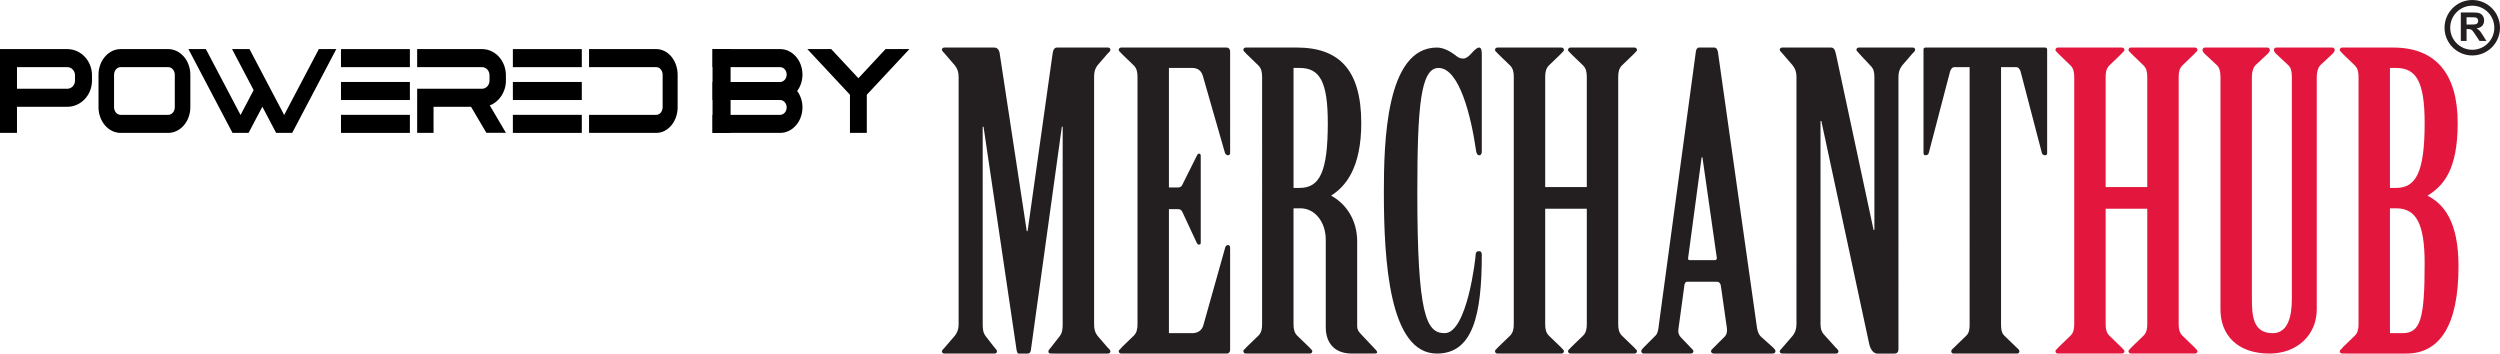 <?xml version="1.0" encoding="UTF-8" standalone="no"?>
<svg
   id="a"
   width="879.6"
   height="124.399"
   viewBox="0 0 879.6 124.399"
   version="1.1"
   sodipodi:docname="footer.svg"
   inkscape:version="1.3.2 (091e20e, 2023-11-25)"
   xmlns:inkscape="http://www.inkscape.org/namespaces/inkscape"
   xmlns:sodipodi="http://sodipodi.sourceforge.net/DTD/sodipodi-0.dtd"
   xmlns="http://www.w3.org/2000/svg"
   xmlns:svg="http://www.w3.org/2000/svg">
  <sodipodi:namedview
     id="namedview29"
     pagecolor="#ffffff"
     bordercolor="#000000"
     borderopacity="0.25"
     inkscape:showpageshadow="2"
     inkscape:pageopacity="0.0"
     inkscape:pagecheckerboard="0"
     inkscape:deskcolor="#d1d1d1"
     inkscape:zoom="0.34214738"
     inkscape:cx="235.27872"
     inkscape:cy="-219.20378"
     inkscape:window-width="1800"
     inkscape:window-height="1019"
     inkscape:window-x="0"
     inkscape:window-y="44"
     inkscape:window-maximized="1"
     inkscape:current-layer="a" />
  <defs
     id="defs2">
    <style
       id="style1">.c,.d,.e,.f,.g,.h,.i{stroke-width:0px;}.c,.f{fill:#e3173e;}.j{fill:none;stroke:#231f20;stroke-miterlimit:10;stroke-width:2px;}.e{fill:#fff;}.f,.h,.i{fill-rule:evenodd;}.g,.h{fill:#231f20;}.i{fill:url(#b);}</style>
    <linearGradient
       id="b"
       x1="884.082"
       y1="279.458"
       x2="1310.973"
       y2="279.458"
       gradientUnits="userSpaceOnUse">
      <stop
         offset=".366"
         stop-color="#333"
         id="stop1" />
      <stop
         offset="1"
         stop-color="#f1f1f1"
         id="stop2" />
    </linearGradient>
  </defs>
  <path
     class="d"
     d="M 5.976,46.757 H 0 v -29.484 h 23.703 c 4.766,0 8.665,4.144 8.665,9.209 v 1.88 c 0,5.066 -3.9,9.21 -8.665,9.21 H 5.976 v 9.185 z m 17.727,-15.537 c 1.479,0 2.689,-1.286 2.689,-2.858 v -1.88 c 0,-1.572 -1.21,-2.858 -2.689,-2.858 H 5.976 v 7.596 z"
     id="path17" />
  <path
     class="d"
     d="m 59.192,17.273 c 4.277,0 7.777,4.063 7.777,9.03 v 11.425 c 0,4.966 -3.499,9.03 -7.777,9.03 H 42.436 c -4.277,0 -7.778,-4.063 -7.778,-9.03 v -11.425 c 0,-4.966 3.5,-9.03 7.778,-9.03 z m -16.756,23.133 H 59.192 c 1.269,0 2.307,-1.205 2.307,-2.679 v -11.425 c 0,-1.474 -1.038,-2.679 -2.307,-2.679 H 42.436 c -1.269,0 -2.308,1.205 -2.308,2.679 v 11.425 c 0,1.474 1.039,2.679 2.308,2.679 z"
     id="path18" />
  <path
     class="d"
     d="m 99.983,40.46 12.199,-23.187 h 6.14 l -15.513,29.484 H 97.156 l -4.848,-9.215 -4.849,9.215 h -5.653 l -15.513,-29.484 h 6.14 l 12.2,23.187 4.604,-8.752 -7.594,-14.434 h 6.14 l 12.2,23.187 z"
     id="path19" />
  <path
     class="d"
     d="m 119.971,17.273 h 24.243 v 6.351 h -24.243 z m 0,11.567 h 24.243 v 6.351 h -24.243 z m 0,11.567 h 24.243 v 6.351 h -24.243 z"
     id="path20" />
  <path
     class="d"
     d="m 152.538,31.22 h 17.1 c 1.427,0 2.594,-1.285 2.594,-2.858 v -1.88 c 0,-1.572 -1.167,-2.858 -2.594,-2.858 H 146.774 v -6.351 h 22.865 c 4.597,0 8.358,4.144 8.358,9.209 v 1.88 c 0,4.033 -2.385,7.483 -5.678,8.721 l 5.678,9.633 h -6.878 l -5.391,-9.145 h -13.19 v 9.185 h -5.764 v -15.537 h 5.764 z"
     id="path21" />
  <path
     class="d"
     d="m 180.449,17.273 h 24.25 v 6.351 h -24.25 z m 0,11.567 h 24.25 v 6.351 h -24.25 z m 0,11.567 h 24.25 v 6.351 h -24.25 z"
     id="path22" />
  <path
     class="d"
     d="m 212.531,17.273 h 18.388 c 4.126,0 7.501,4.063 7.501,9.03 v 11.425 c 0,4.966 -3.375,9.03 -7.501,9.03 h -6.326 l -2.406,-10e-4 h -1.929 l -7.727,10e-4 h -5.276 v -6.351 h 23.664 c 1.224,0 2.225,-1.205 2.225,-2.679 v -11.425 c 0,-1.474 -1.001,-2.679 -2.225,-2.679 h -8.961 l -1.7,-10e-4 h -13.003 v -6.35 h 5.276 z"
     id="path23" />
  <path
     class="d"
     d="m 257.048,46.757 h -6.351 v -29.484 h 6.351 z"
     id="path24" />
  <path
     class="d"
     d="m 276.785,37.798 c 0,-1.422 -1.037,-2.607 -2.281,-2.607 h -23.807 v -6.351 h 23.807 c 1.244,-0.001 2.281,-1.187 2.281,-2.608 0,-1.421 -1.037,-2.607 -2.281,-2.607 h -23.807 v -6.351 h 23.807 c 4.31,0 7.836,4.031 7.836,8.958 0,2.199 -0.702,4.22 -1.864,5.783 1.161,1.563 1.864,3.584 1.864,5.783 0,4.928 -3.526,8.959 -7.836,8.959 h -23.807 v -6.351 h 23.807 c 1.244,0 2.281,-1.186 2.281,-2.608 z"
     id="path25" />
  <path
     class="d"
     d="m 292.45,17.273 9.564,10.251 9.563,-10.251 h 8.387 l -13.757,14.745 -1.231,1.319 v 13.42 h -5.925 v -13.42 l -1.231,-1.319 -13.757,-14.745 h 8.387 z"
     id="path26" />
  <path
     class="f"
     d="m 740.851,65.827 v -38.76 c 0,-1.723 0.287,-3.016 1.291,-4.021 l 4.307,-4.161 c 0.286,-0.432 1.005,-0.863 1.005,-1.293 0,-0.429 -0.286,-0.862 -0.862,-0.862 h -22.538 c -0.575,0 -0.861,0.432 -0.861,0.862 -6e-4,0.43 0.719,0.861 1.005,1.292 l 4.307,4.163 c 1.004,1.005 1.292,2.297 1.292,4.02 v 86.995 c 0,1.723 -0.287,3.015 -1.291,4.02 l -4.308,4.164 c -0.287,0.43 -1.005,0.86 -1.005,1.29 -6e-4,0.433 0.287,0.862 0.862,0.862 l 22.538,8e-4 c 0.575,0 0.862,-0.431 0.862,-0.863 0,-0.43 -0.718,-0.86 -1.005,-1.291 l -4.308,-4.163 c -1.004,-1.005 -1.29,-2.298 -1.29,-4.021 l -6e-4,-40.626 h 14.643 v 40.626 c 0,1.723 -0.287,3.015 -1.292,4.02 l -4.307,4.164 c -0.287,0.43 -1.004,0.86 -1.004,1.29 0,0.433 0.287,0.862 0.861,0.862 l 22.538,8e-4 c 0.574,0 0.862,-0.431 0.862,-0.863 -9e-4,-0.43 -0.717,-0.86 -1.004,-1.291 l -4.308,-4.163 c -1.006,-1.005 -1.292,-2.298 -1.292,-4.021 l -9e-4,-86.995 c 0,-1.723 0.288,-3.016 1.293,-4.021 l 4.306,-4.161 c 0.287,-0.432 1.005,-0.863 1.005,-1.293 -9e-4,-0.429 -0.287,-0.862 -0.861,-0.862 h -22.54 c -0.573,0 -0.86,0.432 -0.86,0.862 0,0.43 0.717,0.861 1.004,1.292 l 4.307,4.163 c 1.005,1.005 1.292,2.297 1.292,4.02 v 38.761 z m 40.397,43.068 c 0,8.901 5.887,15.504 17.228,15.504 9.761,8e-4 16.651,-6.603 16.651,-15.504 V 27.067 c 0,-1.723 0.431,-3.159 1.149,-4.021 l 4.45,-4.161 c 0.43,-0.432 0.719,-0.863 0.719,-1.293 -3e-4,-0.429 -0.289,-0.862 -0.862,-0.862 h -19.668 c -0.573,0 -0.86,0.432 -0.86,0.862 -3e-4,0.43 0.287,0.861 0.717,1.292 l 4.45,4.163 c 0.862,0.862 1.149,2.297 1.149,4.02 v 78.096 c 0,6.317 -1.435,12.057 -6.748,12.057 -6.747,0 -7.321,-5.741 -7.321,-12.057 l -3e-4,-78.095 c 0,-1.723 0.431,-3.159 1.148,-4.021 l 4.45,-4.161 c 0.432,-0.432 0.719,-0.863 0.719,-1.293 -2e-4,-0.429 -0.286,-0.862 -0.861,-0.862 h -21.965 c -0.573,0 -0.862,0.432 -0.862,0.862 -5e-4,0.43 0.288,0.861 0.719,1.292 l 4.451,4.163 c 0.86,0.862 1.147,2.297 1.147,4.02 z m 48.58,5.167 c 0,1.723 -0.286,3.015 -1.29,4.02 l -4.308,4.164 c -0.287,0.574 -1.005,0.86 -1.005,1.29 -6e-4,0.433 0.287,0.862 0.862,0.862 l 22.538,8e-4 c 11.772,0 18.376,-9.906 18.376,-30.723 -3e-4,-15.934 -5.311,-21.964 -10.911,-24.835 5.599,-3.445 10.623,-9.044 10.623,-25.553 0,-17.37 -7.752,-26.558 -22.683,-26.558 H 824.086 c -0.575,0 -0.862,0.432 -0.862,0.862 -6e-4,0.43 0.719,0.861 1.006,1.292 l 4.307,4.163 c 1.004,1.005 1.291,2.297 1.291,4.02 z m 11.055,-90.154 h 2.153 c 7.035,0 10.049,4.737 10.049,19.38 -3e-4,17.228 -3.014,22.826 -10.049,22.826 l -2.153,5e-4 z m 0,49.384 h 2.153 c 7.035,0 10.049,5.311 10.049,19.379 -3e-4,19.382 -1.434,24.548 -7.752,24.548 h -4.449 z"
     id="path27" />
  <path
     class="h"
     d="m 632.063,114.062 c 0,1.723 -0.43,2.872 -1.292,4.02 l -3.589,4.164 c -0.287,0.43 -1.005,0.86 -1.005,1.435 0,0.287 0.287,0.717 0.862,0.717 l 18.949,8e-4 c 0.573,0 0.862,-0.431 0.862,-0.718 -3e-4,-0.576 -0.575,-1.006 -1.006,-1.436 l -3.878,-4.306 c -1.003,-1.006 -1.435,-2.155 -1.435,-3.877 V 42.571 h 0.289 l 16.796,78.24 c 0.431,2.153 1.58,3.588 2.871,3.588 l 6.028,8e-4 c 1.005,0 1.437,-0.575 1.437,-1.58 l -8e-4,-95.752 c 0,-1.723 0.431,-2.872 1.293,-4.021 l 3.588,-4.161 c 0.432,-0.432 1.006,-0.863 1.006,-1.437 -9e-4,-0.286 -0.287,-0.719 -0.862,-0.719 h -18.95 c -0.573,0 -0.86,0.432 -0.86,0.719 -5e-4,0.574 0.717,1.004 1.004,1.435 l 4.019,4.306 c 1.006,1.005 1.294,2.154 1.294,3.877 l -3e-4,53.835 h -0.287 l -13.207,-61.73 c -0.287,-1.437 -0.719,-2.442 -1.722,-2.442 h -17.227 c -0.575,0 -0.862,0.432 -0.862,0.719 0,0.574 0.719,1.004 1.006,1.435 l 3.587,4.163 c 0.863,1.149 1.294,2.297 1.294,4.02 V 114.062 Z M 594.394,91.525 c -0.288,0 -0.574,-0.287 -0.43,-0.863 l 4.737,-35.315 h 0.286 l 5.024,35.172 c 0.144,0.574 -0.142,1.004 -0.573,1.004 z m 13.207,23.973 c 0.143,1.292 -0.143,2.298 -0.718,2.872 l -3.876,3.877 c -0.431,0.43 -1.004,0.86 -1.004,1.29 0,0.433 0.287,0.862 1.006,0.862 l 20.671,8e-4 c 0.718,0 1.006,-0.431 1.006,-0.863 0,-0.43 -0.43,-0.86 -0.862,-1.291 l -4.163,-3.733 c -1.004,-0.86 -1.435,-2.439 -1.578,-3.876 L 604.442,18.309 c -0.142,-0.86 -0.574,-1.579 -1.291,-1.579 h -5.313 c -0.717,0 -1.003,0.575 -1.147,1.292 l -13.066,96.472 c -0.143,1.29 -0.285,2.726 -1.148,3.588 l -4.019,4.019 c -0.431,0.432 -1.005,1.005 -1.005,1.435 0,0.433 0.287,0.862 0.862,0.862 l 16.507,8e-4 c 0.718,0 1.006,-0.431 1.006,-0.863 0,-0.43 -0.861,-1.004 -1.436,-1.723 l -3.158,-3.301 c -0.574,-0.717 -0.861,-1.579 -0.717,-2.584 l 2.153,-15.79 c 0.143,-0.574 0.431,-1.005 0.862,-1.005 l 10.621,3e-4 c 0.718,0 1.149,0.574 1.293,1.291 z M 543.66,65.827 v -38.76 c 0,-1.723 0.288,-3.016 1.292,-4.021 l 4.306,-4.161 c 0.287,-0.432 1.006,-0.863 1.006,-1.293 -6e-4,-0.429 -0.287,-0.862 -0.862,-0.862 h -22.539 c -0.575,0 -0.861,0.432 -0.861,0.862 -8e-4,0.43 0.719,0.861 1.006,1.292 l 4.307,4.163 c 1.004,1.005 1.291,2.297 1.291,4.02 l -9e-4,86.995 c 0,1.723 -0.286,3.015 -1.29,4.02 l -4.308,4.164 c -0.286,0.43 -1.004,0.86 -1.004,1.29 -8e-4,0.433 0.287,0.862 0.862,0.862 l 22.537,8e-4 c 0.576,0 0.863,-0.431 0.863,-0.863 -6e-4,-0.43 -0.718,-0.86 -1.005,-1.291 l -4.308,-4.163 c -1.004,-1.005 -1.291,-2.298 -1.291,-4.021 l -9e-4,-40.626 h 14.643 v 40.626 c 0,1.723 -0.286,3.015 -1.292,4.02 l -4.307,4.164 c -0.287,0.43 -1.004,0.86 -1.004,1.29 0,0.433 0.287,0.862 0.86,0.862 l 22.539,8e-4 c 0.573,0 0.861,-0.431 0.861,-0.863 -3e-4,-0.43 -0.717,-0.86 -1.004,-1.291 l -4.308,-4.163 c -1.005,-1.005 -1.292,-2.298 -1.292,-4.021 l -3e-4,-86.995 c 0,-1.723 0.287,-3.016 1.293,-4.021 l 4.307,-4.161 c 0.287,-0.432 1.004,-0.863 1.004,-1.293 -3e-4,-0.429 -0.287,-0.862 -0.861,-0.862 h -22.54 c -0.574,0 -0.86,0.432 -0.86,0.862 0,0.43 0.717,0.861 1.004,1.292 l 4.306,4.163 c 1.005,1.005 1.292,2.297 1.292,4.02 l -5e-4,38.761 z m -22.308,-46.656 c 0,-1.437 -0.143,-2.442 -1.005,-2.442 -0.718,0 -1.866,1.149 -2.726,2.154 -1.006,1.148 -2.011,1.723 -2.728,1.723 -0.719,9e-4 -1.579,-0.143 -2.442,-0.862 -2.153,-1.723 -4.594,-3.015 -6.89,-3.015 -17.946,0 -18.662,33.306 -18.662,50.963 0,23.976 1.866,56.706 18.662,56.706 12.632,8e-4 15.791,-13.495 15.791,-34.742 -5e-4,-0.86 -0.287,-1.291 -1.006,-1.291 -0.718,6e-4 -1.147,0.43 -1.147,1.147 -10e-4,1.293 -3.015,27.707 -10.912,27.707 -6.46,0 -9.618,-6.316 -9.618,-49.384 -3e-4,-30.29 1.149,-43.928 7.465,-43.928 7.321,2e-4 11.485,17.084 13.208,29.143 0.143,0.861 0.43,1.579 1.147,1.579 0.575,0 0.862,-0.575 0.862,-1.293 z m -66.237,4.736 h 2.153 c 7.035,0 9.905,4.737 9.905,19.38 -0.001,17.228 -2.87,22.826 -9.905,22.826 l -2.153,5e-4 z m 0,49.384 h 2.44 c 5.023,0 8.901,4.737 8.901,11.053 l -3e-4,30.866 c 0,4.881 2.585,9.187 9.188,9.187 l 7.464,8e-4 c 0.717,0 1.436,-8e-4 1.436,-0.431 -3e-4,-0.431 -0.576,-1.005 -1.149,-1.579 l -4.595,-4.88 c -0.718,-0.719 -1.291,-1.581 -1.291,-2.585 l -3e-4,-30.004 c 0,-7.896 -4.307,-13.494 -9.188,-16.079 5.023,-3.158 10.623,-9.618 10.623,-25.553 0,-18.663 -7.752,-26.558 -22.683,-26.558 H 438.318 c -0.575,0 -0.862,0.432 -0.862,0.862 -5e-4,0.43 0.719,0.861 1.006,1.292 l 4.306,4.163 c 1.005,1.005 1.292,2.297 1.292,4.02 l -10e-4,86.995 c 0,1.723 -0.285,3.015 -1.289,4.02 l -4.308,4.164 c -0.287,0.43 -1.005,0.86 -1.005,1.29 -5e-4,0.433 0.287,0.862 0.862,0.862 l 22.537,8e-4 c 0.575,0 0.863,-0.431 0.863,-0.863 -9e-4,-0.43 -0.719,-0.86 -1.006,-1.291 l -4.308,-4.163 c -1.003,-1.005 -1.29,-2.298 -1.29,-4.021 l -6e-4,-40.77 z m -43.842,-49.384 h 8.181 c 1.866,0 3.159,0.86 3.733,2.728 l 7.751,26.989 c 0.143,0.575 0.576,1.005 1.15,1.005 0.429,0 0.718,-0.287 0.718,-0.862 l -8e-4,-35.746 c 0,-0.716 -0.574,-1.292 -1.148,-1.292 h -37.183 c -0.575,0 -0.861,0.432 -0.861,0.862 0,0.43 0.719,0.861 1.006,1.292 l 4.307,4.163 c 1.004,1.005 1.291,2.297 1.291,4.02 l -8e-4,86.995 c 0,1.723 -0.286,3.015 -1.29,4.02 l -4.307,4.164 c -0.287,0.574 -1.006,0.86 -1.006,1.29 0,0.433 0.287,0.862 0.862,0.862 l 37.181,8e-4 c 0.717,0 1.149,-0.575 1.149,-1.293 l -8e-4,-36.032 c 0,-0.43 -0.287,-0.862 -0.718,-0.862 -0.43,5e-4 -0.862,0.286 -1.005,0.862 l -7.753,27.564 c -0.574,1.722 -2.009,2.582 -3.875,2.582 h -8.182 V 73.579 h 3.158 c 0.716,0 1.291,0.287 1.579,1.005 l 4.88,10.481 c 0.287,0.574 0.431,1.003 1.005,1.003 0.432,6e-4 0.575,-0.287 0.575,-0.717 v -30.434 c 0,-0.574 -0.143,-0.863 -0.575,-0.863 -0.431,9e-4 -0.574,0.289 -0.86,0.862 l -5.024,10.049 c -0.289,0.718 -0.862,1.005 -1.579,1.005 l -3.158,6e-4 z m -79.016,-7.178 c -0.575,0 -0.861,0.432 -0.861,0.719 -10e-4,0.574 0.718,1.004 1.005,1.435 l 3.587,4.163 c 0.863,1.149 1.293,2.297 1.293,4.02 l -6e-4,86.995 c 0,1.723 -0.429,2.872 -1.291,4.02 l -3.589,4.164 c -0.287,0.43 -1.005,0.86 -1.005,1.435 -10e-4,0.287 0.287,0.717 0.862,0.717 l 17.656,8e-4 c 0.574,0 0.863,-0.431 0.863,-0.718 -10e-4,-0.576 -0.575,-1.006 -1.006,-1.581 l -3.016,-3.876 c -0.859,-1.147 -1.004,-2.441 -1.004,-4.163 l -8e-4,-69.482 h 0.289 l 11.627,78.526 c 0.143,0.719 0.287,1.293 0.719,1.293 l 3.157,8e-4 c 0.717,0 1.005,-0.431 1.149,-1.15 l 10.91,-78.67 h 0.288 v 69.482 c 0,1.723 -0.143,3.015 -1.005,4.163 l -3.015,3.876 c -0.431,0.576 -1.005,1.005 -1.005,1.581 -10e-4,0.287 0.143,0.717 0.862,0.717 l 20.097,8e-4 c 0.574,0 0.863,-0.431 0.863,-0.718 -8e-4,-0.576 -0.575,-1.006 -1.005,-1.436 l -3.589,-4.163 c -0.862,-1.149 -1.148,-2.298 -1.148,-4.021 l -2e-4,-86.995 c 0,-1.723 0.287,-2.872 1.149,-4.021 l 3.588,-4.161 c 0.43,-0.432 1.006,-0.863 1.006,-1.437 -8e-4,-0.286 -0.288,-0.719 -0.862,-0.719 h -17.946 c -1.005,0 -1.435,1.005 -1.579,2.441 l -8.757,62.161 h -0.288 l -9.475,-62.16 c -0.143,-1.437 -0.716,-2.442 -2.009,-2.442 z m 360.733,97.332 c 0,1.723 -0.143,3.015 -1.148,4.02 l -4.308,4.164 c -0.431,0.43 -1.005,0.86 -1.005,1.29 -9e-4,0.433 0.145,0.862 0.862,0.862 l 22.251,8e-4 c 0.718,0 0.861,-0.431 0.861,-0.863 -5e-4,-0.43 -0.573,-0.86 -1.005,-1.291 l -4.306,-4.163 c -1.005,-1.005 -1.148,-2.298 -1.148,-4.021 l -5e-4,-90.44 h 5.311 c 0.862,0 1.293,0.716 1.579,1.578 l 7.464,28.568 c 0.143,0.575 0.575,0.862 1.15,0.862 0.574,0 0.717,-0.287 0.717,-1.006 l -9e-4,-36.318 c 0,-0.289 -0.286,-0.576 -0.716,-0.576 H 677.485 c -0.431,0 -0.718,0.287 -0.718,0.575 l -6e-4,36.319 c 0,0.718 0.144,1.005 0.719,1.005 0.572,0 1.004,-0.287 1.147,-0.862 l 7.465,-28.567 c 0.287,-0.862 0.719,-1.579 1.579,-1.579 l 5.312,5e-4 z"
     id="path28" />
  <circle
     class="j"
     cx="869.842"
     cy="9.758"
     r="8.758"
     id="circle28" />
  <path
     class="g"
     d="M 865.812,14.411 V 4.389 h 4.259 c 1.071,0 1.849,0.09 2.335,0.27 0.484,0.181 0.873,0.5 1.165,0.961 0.292,0.46 0.438,0.986 0.438,1.579 0,0.752 -0.221,1.373 -0.663,1.862 -0.442,0.49 -1.103,0.799 -1.982,0.927 0.438,0.255 0.799,0.535 1.084,0.841 0.284,0.305 0.668,0.848 1.151,1.627 l 1.224,1.955 h -2.42 l -1.463,-2.181 c -0.519,-0.779 -0.875,-1.27 -1.066,-1.474 -0.191,-0.202 -0.395,-0.342 -0.608,-0.417 -0.214,-0.075 -0.554,-0.112 -1.019,-0.112 h -0.41 v 4.184 z m 2.023,-5.783 h 1.497 c 0.971,0 1.577,-0.041 1.818,-0.123 0.241,-0.082 0.431,-0.224 0.567,-0.424 0.137,-0.201 0.205,-0.451 0.205,-0.752 0,-0.338 -0.09,-0.609 -0.27,-0.817 -0.181,-0.207 -0.435,-0.338 -0.763,-0.393 -0.164,-0.023 -0.656,-0.034 -1.477,-0.034 h -1.579 v 2.543 z"
     id="path29" />
</svg>
